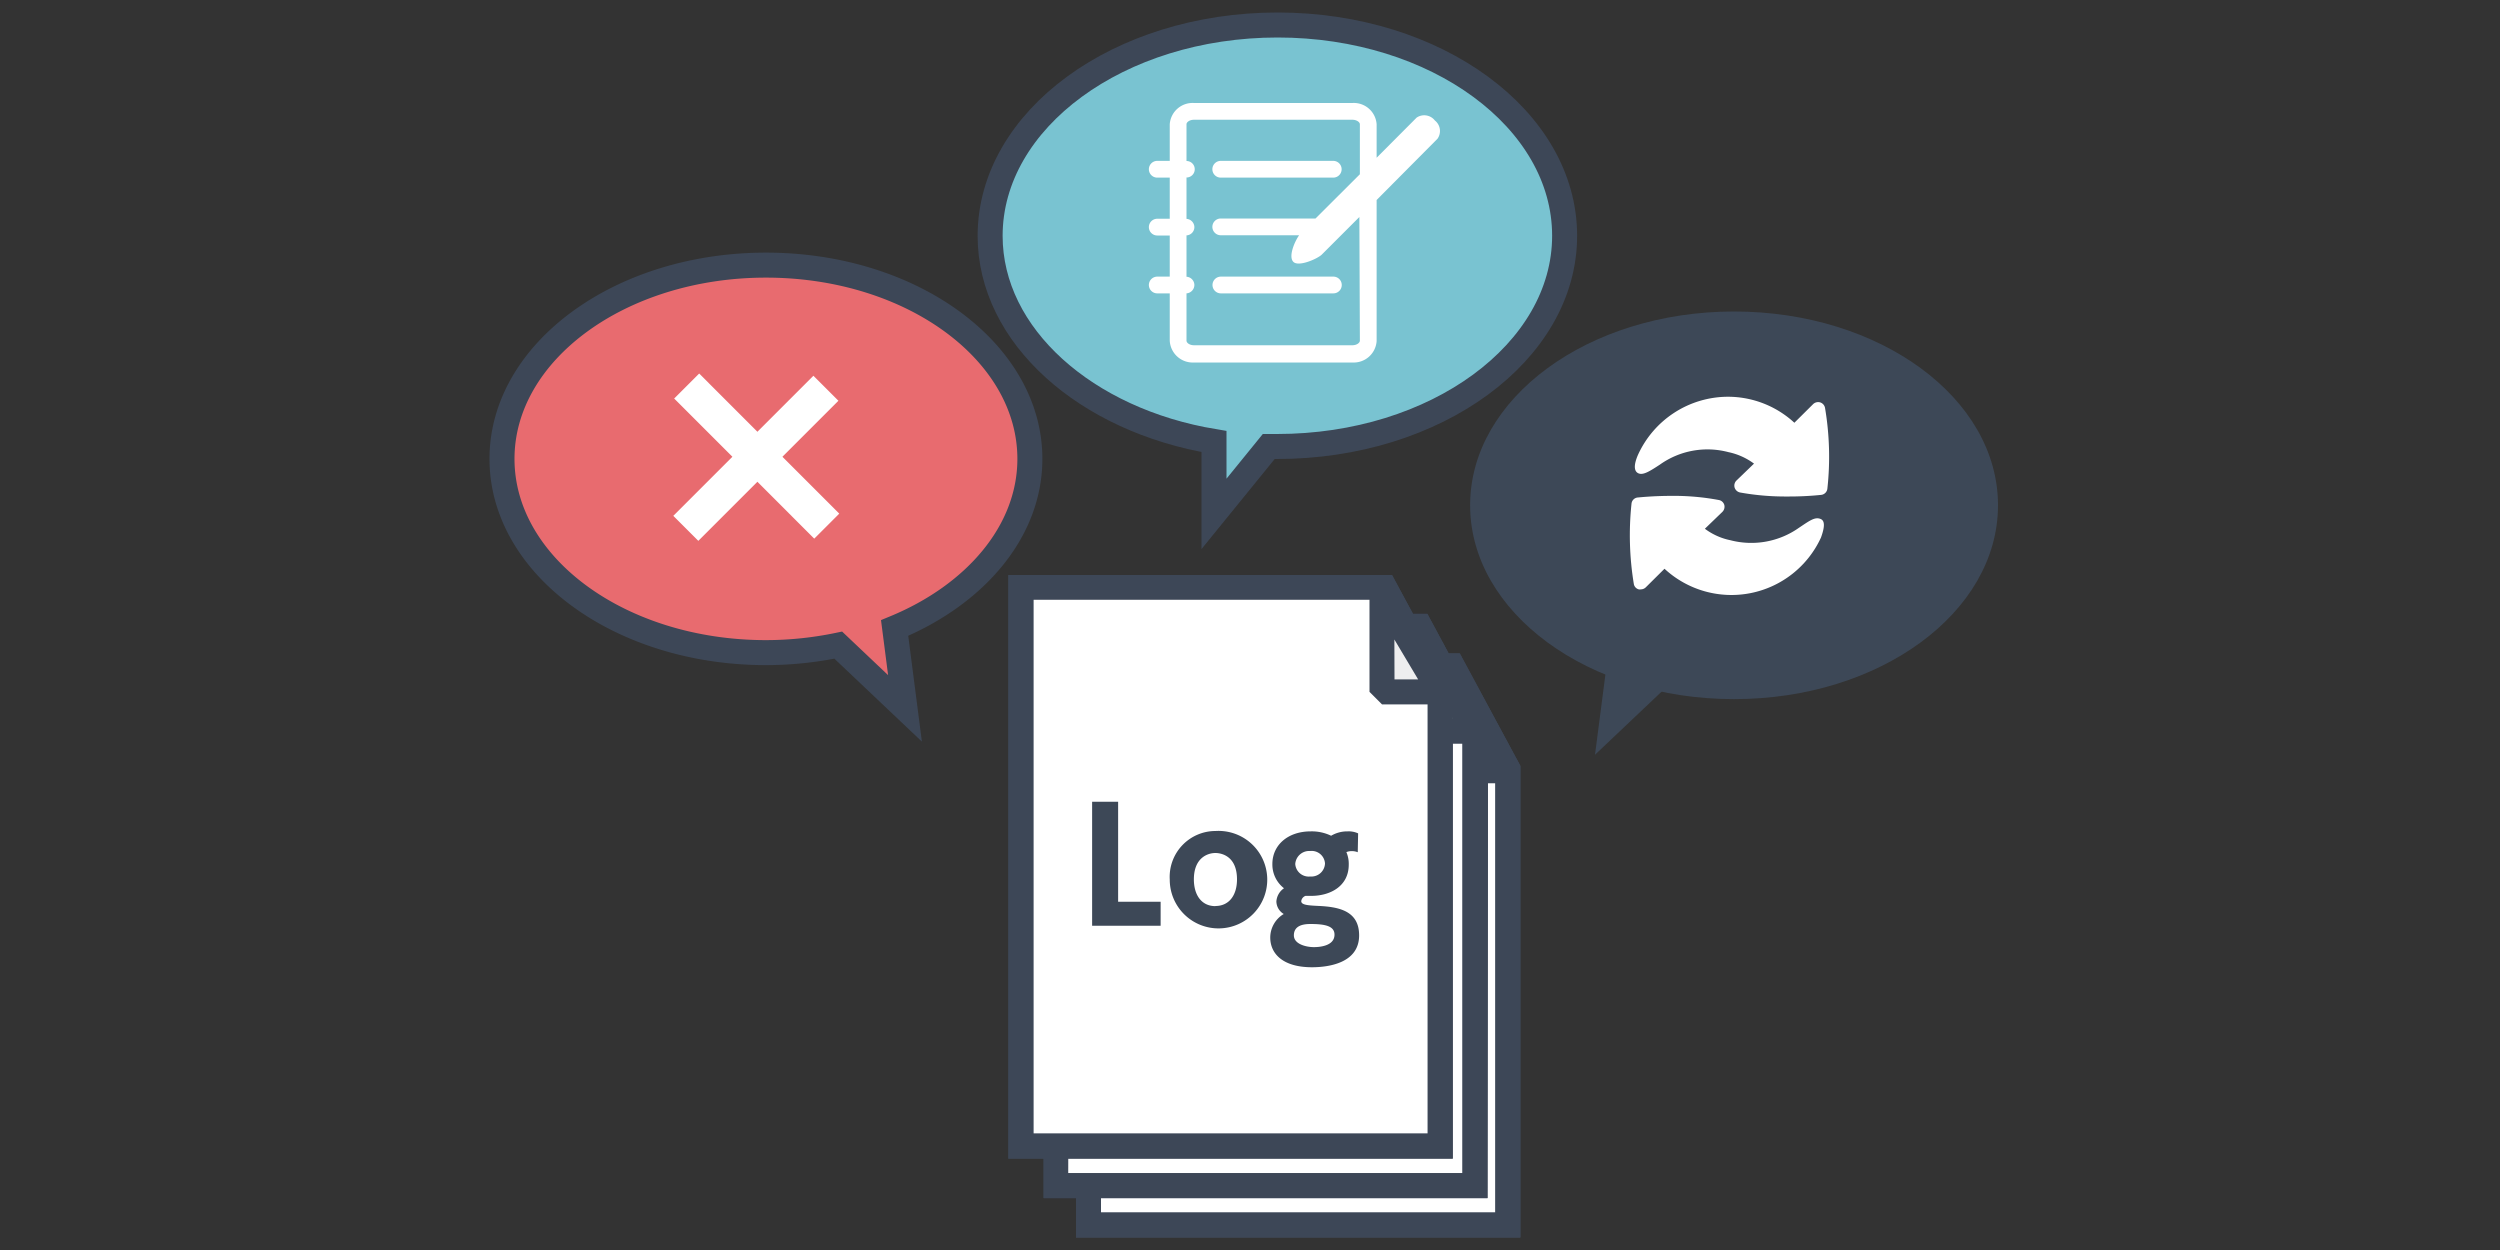 <svg xmlns="http://www.w3.org/2000/svg" viewBox="0 0 200 100"><rect x="0" y="0" width="200" height="100" fill="#333333" stroke="none"/><defs><style>.cls-1{fill:#fff;}.cls-2{fill:#3d4757;}.cls-3{fill:#eeeeef;}.cls-4{fill:#3d4857;}.cls-5{fill:#e86b6f;}.cls-6,.cls-8{fill:none;}.cls-6{stroke:#3d4757;stroke-miterlimit:10;stroke-width:2px;}.cls-7{fill:#79c3d1;}</style></defs><g id="レイヤー_2" data-name="レイヤー 2"><g id="レイヤー_1-2" data-name="レイヤー 1"><polygon class="cls-1" points="116.18 53.27 87.08 53.27 87.08 98 120.63 98 120.63 61.51 116.18 53.27"/><path class="cls-2" d="M121.63,99H86.08V52.27h30.7l4.85,9ZM88.08,97h31.55V61.76l-4-7.49H88.08Z"/><path class="cls-2" d="M121.63,99H86.08V52.27h30.7l4.85,9ZM88.08,97h31.55V61.76l-4-7.49H88.08Z"/><polygon class="cls-3" points="115.98 61.66 120.63 61.66 115.95 53.83 115.98 61.66"/><path class="cls-2" d="M120.63,62.66H116l-1-1,0-7.83,1.86-.52,4.68,7.83Zm-3.66-2h1.89L117,57.47Z"/><path class="cls-4" d="M94.87,70.45v8h3.39v1.92H92.78V70.45Z"/><path class="cls-4" d="M102.64,72.78A3.9,3.9,0,1,1,99,76.67,3.67,3.67,0,0,1,102.64,72.78Zm0,6c1.13,0,1.73-.89,1.73-2.13,0-2.11-1.59-2.11-1.73-2.11-.59,0-1.71.36-1.71,2.11C100.93,77.91,101.53,78.8,102.64,78.8Z"/><path class="cls-4" d="M114,74.49a1.2,1.2,0,0,0-.48-.09,1.05,1.05,0,0,0-.43.08,2.38,2.38,0,0,1,.18,1c0,1.74-1.49,2.5-3,2.5l-.46,0c-.16.08-.35.24-.35.42s.47.35,1.3.39c1.68.07,3.33.37,3.33,2.35,0,2.24-2.48,2.56-3.76,2.56-2.35,0-3.35-1.09-3.35-2.38a2.17,2.17,0,0,1,1.09-1.88,1.2,1.2,0,0,1-.59-1,1.42,1.42,0,0,1,.6-1.06,2.41,2.41,0,0,1-.92-1.94c0-1.53,1.25-2.62,3.06-2.62a3.52,3.52,0,0,1,1.64.36,2.46,2.46,0,0,1,1.31-.36,2,2,0,0,1,.85.16Zm-3.79,5.74c-.73,0-1.32.2-1.32.91s1,.94,1.59.94c.38,0,1.66-.06,1.66-1C112.18,80.39,111.36,80.23,110.25,80.23ZM109,75.43a1.08,1.08,0,0,0,1.2,1,1.1,1.1,0,0,0,1.22-1.06,1.07,1.07,0,0,0-1.2-1A1.11,1.11,0,0,0,109,75.43Z"/><polygon class="cls-1" points="113.59 50.12 84.49 50.12 84.49 94.85 118.04 94.85 118.04 58.36 113.59 50.12"/><path class="cls-2" d="M119,95.85H83.49V49.11h30.7l4.85,9Zm-33.55-2H117V58.61l-4-7.5H85.49Z"/><path class="cls-2" d="M119,95.85H83.49V49.11h30.7l4.85,9Zm-33.55-2H117V58.61l-4-7.5H85.49Z"/><polygon class="cls-3" points="113.39 58.5 118.04 58.5 113.36 50.67 113.39 58.5"/><path class="cls-2" d="M118,59.5h-4.65l-1-1,0-7.83,1.86-.52L118.9,58Zm-3.66-2h1.9l-1.91-3.18Z"/><path class="cls-4" d="M92.28,67.3v8h3.39v1.91H90.19V67.3Z"/><path class="cls-4" d="M100.06,69.63a3.9,3.9,0,1,1-3.66,3.89A3.66,3.66,0,0,1,100.06,69.63Zm0,6c1.12,0,1.72-.89,1.72-2.12,0-2.11-1.59-2.11-1.72-2.11-.6,0-1.72.36-1.72,2.11C98.34,74.75,98.94,75.64,100.06,75.64Z"/><path class="cls-4" d="M111.45,71.33a1.22,1.22,0,0,0-.48-.08,1.12,1.12,0,0,0-.43.07,2.44,2.44,0,0,1,.18,1c0,1.74-1.49,2.49-3,2.49h-.46a.54.54,0,0,0-.35.42c0,.3.47.35,1.3.38,1.68.08,3.33.37,3.33,2.36,0,2.23-2.48,2.56-3.76,2.56-2.35,0-3.35-1.09-3.35-2.39a2.16,2.16,0,0,1,1.09-1.87,1.21,1.21,0,0,1-.59-1,1.44,1.44,0,0,1,.6-1.07,2.38,2.38,0,0,1-.92-1.93c0-1.53,1.26-2.62,3.06-2.62a3.4,3.4,0,0,1,1.64.36,2.46,2.46,0,0,1,1.31-.36,1.84,1.84,0,0,1,.85.16Zm-3.79,5.74c-.73,0-1.32.2-1.32.92s1,.94,1.59.94c.38,0,1.66-.07,1.66-1C109.59,77.23,108.77,77.07,107.66,77.07Zm-1.21-4.8a1.08,1.08,0,0,0,1.2,1,1.11,1.11,0,0,0,1.22-1.07,1.07,1.07,0,0,0-1.2-1A1.11,1.11,0,0,0,106.45,72.27Z"/><polygon class="cls-1" points="110.77 46.96 81.67 46.96 81.67 91.69 115.22 91.69 115.22 55.2 110.77 46.96"/><path class="cls-2" d="M116.22,92.69H80.67V46h30.69l4.86,9Zm-33.55-2h31.55V55.45l-4-7.49H82.67Z"/><path class="cls-2" d="M116.22,92.69H80.67V46h30.69l4.86,9Zm-33.55-2h31.55V55.45l-4-7.49H82.67Z"/><polygon class="cls-3" points="110.56 55.35 115.21 55.35 110.53 47.52 110.56 55.35"/><path class="cls-2" d="M115.21,56.35h-4.65l-1-1,0-7.83,1.86-.52,4.68,7.84Zm-3.65-2h1.89l-1.9-3.19Z"/><path class="cls-4" d="M89.45,64.14v8h3.4v1.92H87.37V64.14Z"/><path class="cls-4" d="M97.23,66.48a3.9,3.9,0,1,1-3.65,3.88A3.67,3.67,0,0,1,97.23,66.48Zm0,6c1.12,0,1.73-.89,1.73-2.13,0-2.11-1.59-2.11-1.73-2.11-.59,0-1.72.36-1.72,2.11C95.51,71.6,96.12,72.49,97.23,72.49Z"/><path class="cls-4" d="M108.62,68.18a1.2,1.2,0,0,0-.48-.09,1.09,1.09,0,0,0-.43.08,2.37,2.37,0,0,1,.19,1c0,1.74-1.5,2.5-3,2.5h-.46a.52.52,0,0,0-.34.42c0,.29.47.34,1.29.38,1.68.07,3.34.37,3.34,2.36,0,2.23-2.48,2.55-3.77,2.55-2.34,0-3.34-1.09-3.34-2.38a2.2,2.2,0,0,1,1.08-1.88,1.2,1.2,0,0,1-.59-1,1.39,1.39,0,0,1,.61-1.06,2.4,2.4,0,0,1-.93-1.94c0-1.53,1.26-2.61,3.06-2.61a3.56,3.56,0,0,1,1.64.35,2.52,2.52,0,0,1,1.31-.35,1.81,1.81,0,0,1,.85.16Zm-3.79,5.74c-.72,0-1.32.2-1.32.91s1,.94,1.6.94c.38,0,1.65-.06,1.65-1C106.76,74.08,106,73.92,104.83,73.92Zm-1.21-4.8a1.08,1.08,0,0,0,1.2,1A1.09,1.09,0,0,0,106,69.08a1.07,1.07,0,0,0-1.19-1A1.12,1.12,0,0,0,103.62,69.12Z"/><path class="cls-5" d="M82.39,36.71c0-8.56-9.45-15.5-21.11-15.5s-21.12,6.94-21.12,15.5,9.45,15.5,21.12,15.5a28.53,28.53,0,0,0,5.78-.6l5.34,5.06-.83-6.43C78,47.59,82.39,42.53,82.39,36.71Z"/><path class="cls-6" d="M82.39,36.71c0-8.56-9.45-15.5-21.11-15.5s-21.12,6.94-21.12,15.5,9.45,15.5,21.12,15.5a28.53,28.53,0,0,0,5.78-.6l5.34,5.06-.83-6.43C78,47.59,82.39,42.53,82.39,36.71Z"/><path class="cls-4" d="M117.61,40.42c0,8.57,9.45,15.51,21.11,15.51S159.84,49,159.84,40.42s-9.45-15.5-21.12-15.5S117.61,31.86,117.61,40.42Z"/><polygon class="cls-4" points="129.11 48.74 127.6 60.38 136.01 52.41 129.11 48.74"/><path class="cls-1" d="M146,32.62a.57.57,0,0,0-.39-.43.58.58,0,0,0-.57.15l-1.49,1.48a7.84,7.84,0,0,0-5.33-2.08,7.93,7.93,0,0,0-7.2,4.69c-.36.85-.28,1.32.09,1.45s.87-.18,1.68-.71a6.56,6.56,0,0,1,5.48-1,5.24,5.24,0,0,1,2.05.92l-1.4,1.35a.57.57,0,0,0-.15.57.58.58,0,0,0,.44.39,20.39,20.39,0,0,0,3.79.32,25,25,0,0,0,2.7-.13.56.56,0,0,0,.49-.5A23.44,23.44,0,0,0,146,32.62Z"/><path class="cls-1" d="M145.6,41.5c-.44-.15-.87.18-1.68.72a6.61,6.61,0,0,1-5.48,1,5.1,5.1,0,0,1-2.05-.92l1.4-1.35a.58.58,0,0,0,.15-.57.56.56,0,0,0-.44-.38,19.52,19.52,0,0,0-3.79-.33c-1.53,0-2.65.13-2.7.13a.55.55,0,0,0-.49.5,24,24,0,0,0,.19,6.44.54.54,0,0,0,.39.41.45.45,0,0,0,.16,0,.58.58,0,0,0,.41-.17l1.49-1.48A7.88,7.88,0,0,0,145.68,43C146,42.11,146,41.62,145.6,41.5Z"/><rect class="cls-1" x="59.12" y="28.56" width="2.83" height="15.85" transform="translate(-8.07 53.48) rotate(-44.99)"/><rect class="cls-1" x="52.55" y="35.25" width="15.85" height="2.83" transform="translate(-8.22 53.5) rotate(-45)"/><path class="cls-7" d="M102.21,2c-12.69,0-23,7.55-23,16.87,0,8,7.66,14.75,17.91,16.45v5.79l4.38-5.39h.67c12.69,0,23-7.55,23-16.86S114.9,2,102.21,2Z"/><path class="cls-6" d="M102.21,2c-12.69,0-23,7.55-23,16.87,0,8,7.66,14.75,17.91,16.45v5.79l4.38-5.39h.67c12.69,0,23-7.55,23-16.86S114.9,2,102.21,2Z"/><path class="cls-1" d="M97.66,14.21h9a.67.67,0,1,0,0-1.34h-9a.67.67,0,0,0,0,1.34Z"/><path class="cls-1" d="M97,22.8a.67.67,0,0,0,.67.67h9a.67.67,0,1,0,0-1.34h-9A.67.67,0,0,0,97,22.8Z"/><path class="cls-1" d="M114.79,9.64a1.08,1.08,0,0,0-1.46-.23l-3.2,3.21V9.94a1.83,1.83,0,0,0-1.94-1.7H95.52a1.83,1.83,0,0,0-1.94,1.7v2.93h-1a.67.67,0,0,0,0,1.34h1V17.5h-1a.67.67,0,0,0,0,1.34h1v3.29h-1a.67.67,0,0,0,0,1.34h1v3.78A1.84,1.84,0,0,0,95.52,29h12.67a1.84,1.84,0,0,0,1.94-1.71V16L115,11.1A1.07,1.07,0,0,0,114.79,9.64Zm-6,17.61c0,.18-.26.37-.6.37H95.52c-.35,0-.6-.19-.6-.37V23.47a.68.68,0,0,0,.63-.67.67.67,0,0,0-.63-.66V18.83a.66.66,0,0,0,.63-.66.67.67,0,0,0-.63-.66V14.2a.66.66,0,0,0,0-1.32V9.94c0-.17.25-.36.6-.36h12.67c.34,0,.6.19.6.36v4l-3.55,3.54H97.66a.67.67,0,0,0,0,1.34h6.27c-.36.5-.88,1.71-.46,2.13s1.94-.25,2.28-.59l3-3Z"/><rect class="cls-8" width="200" height="100"/></g></g></svg>